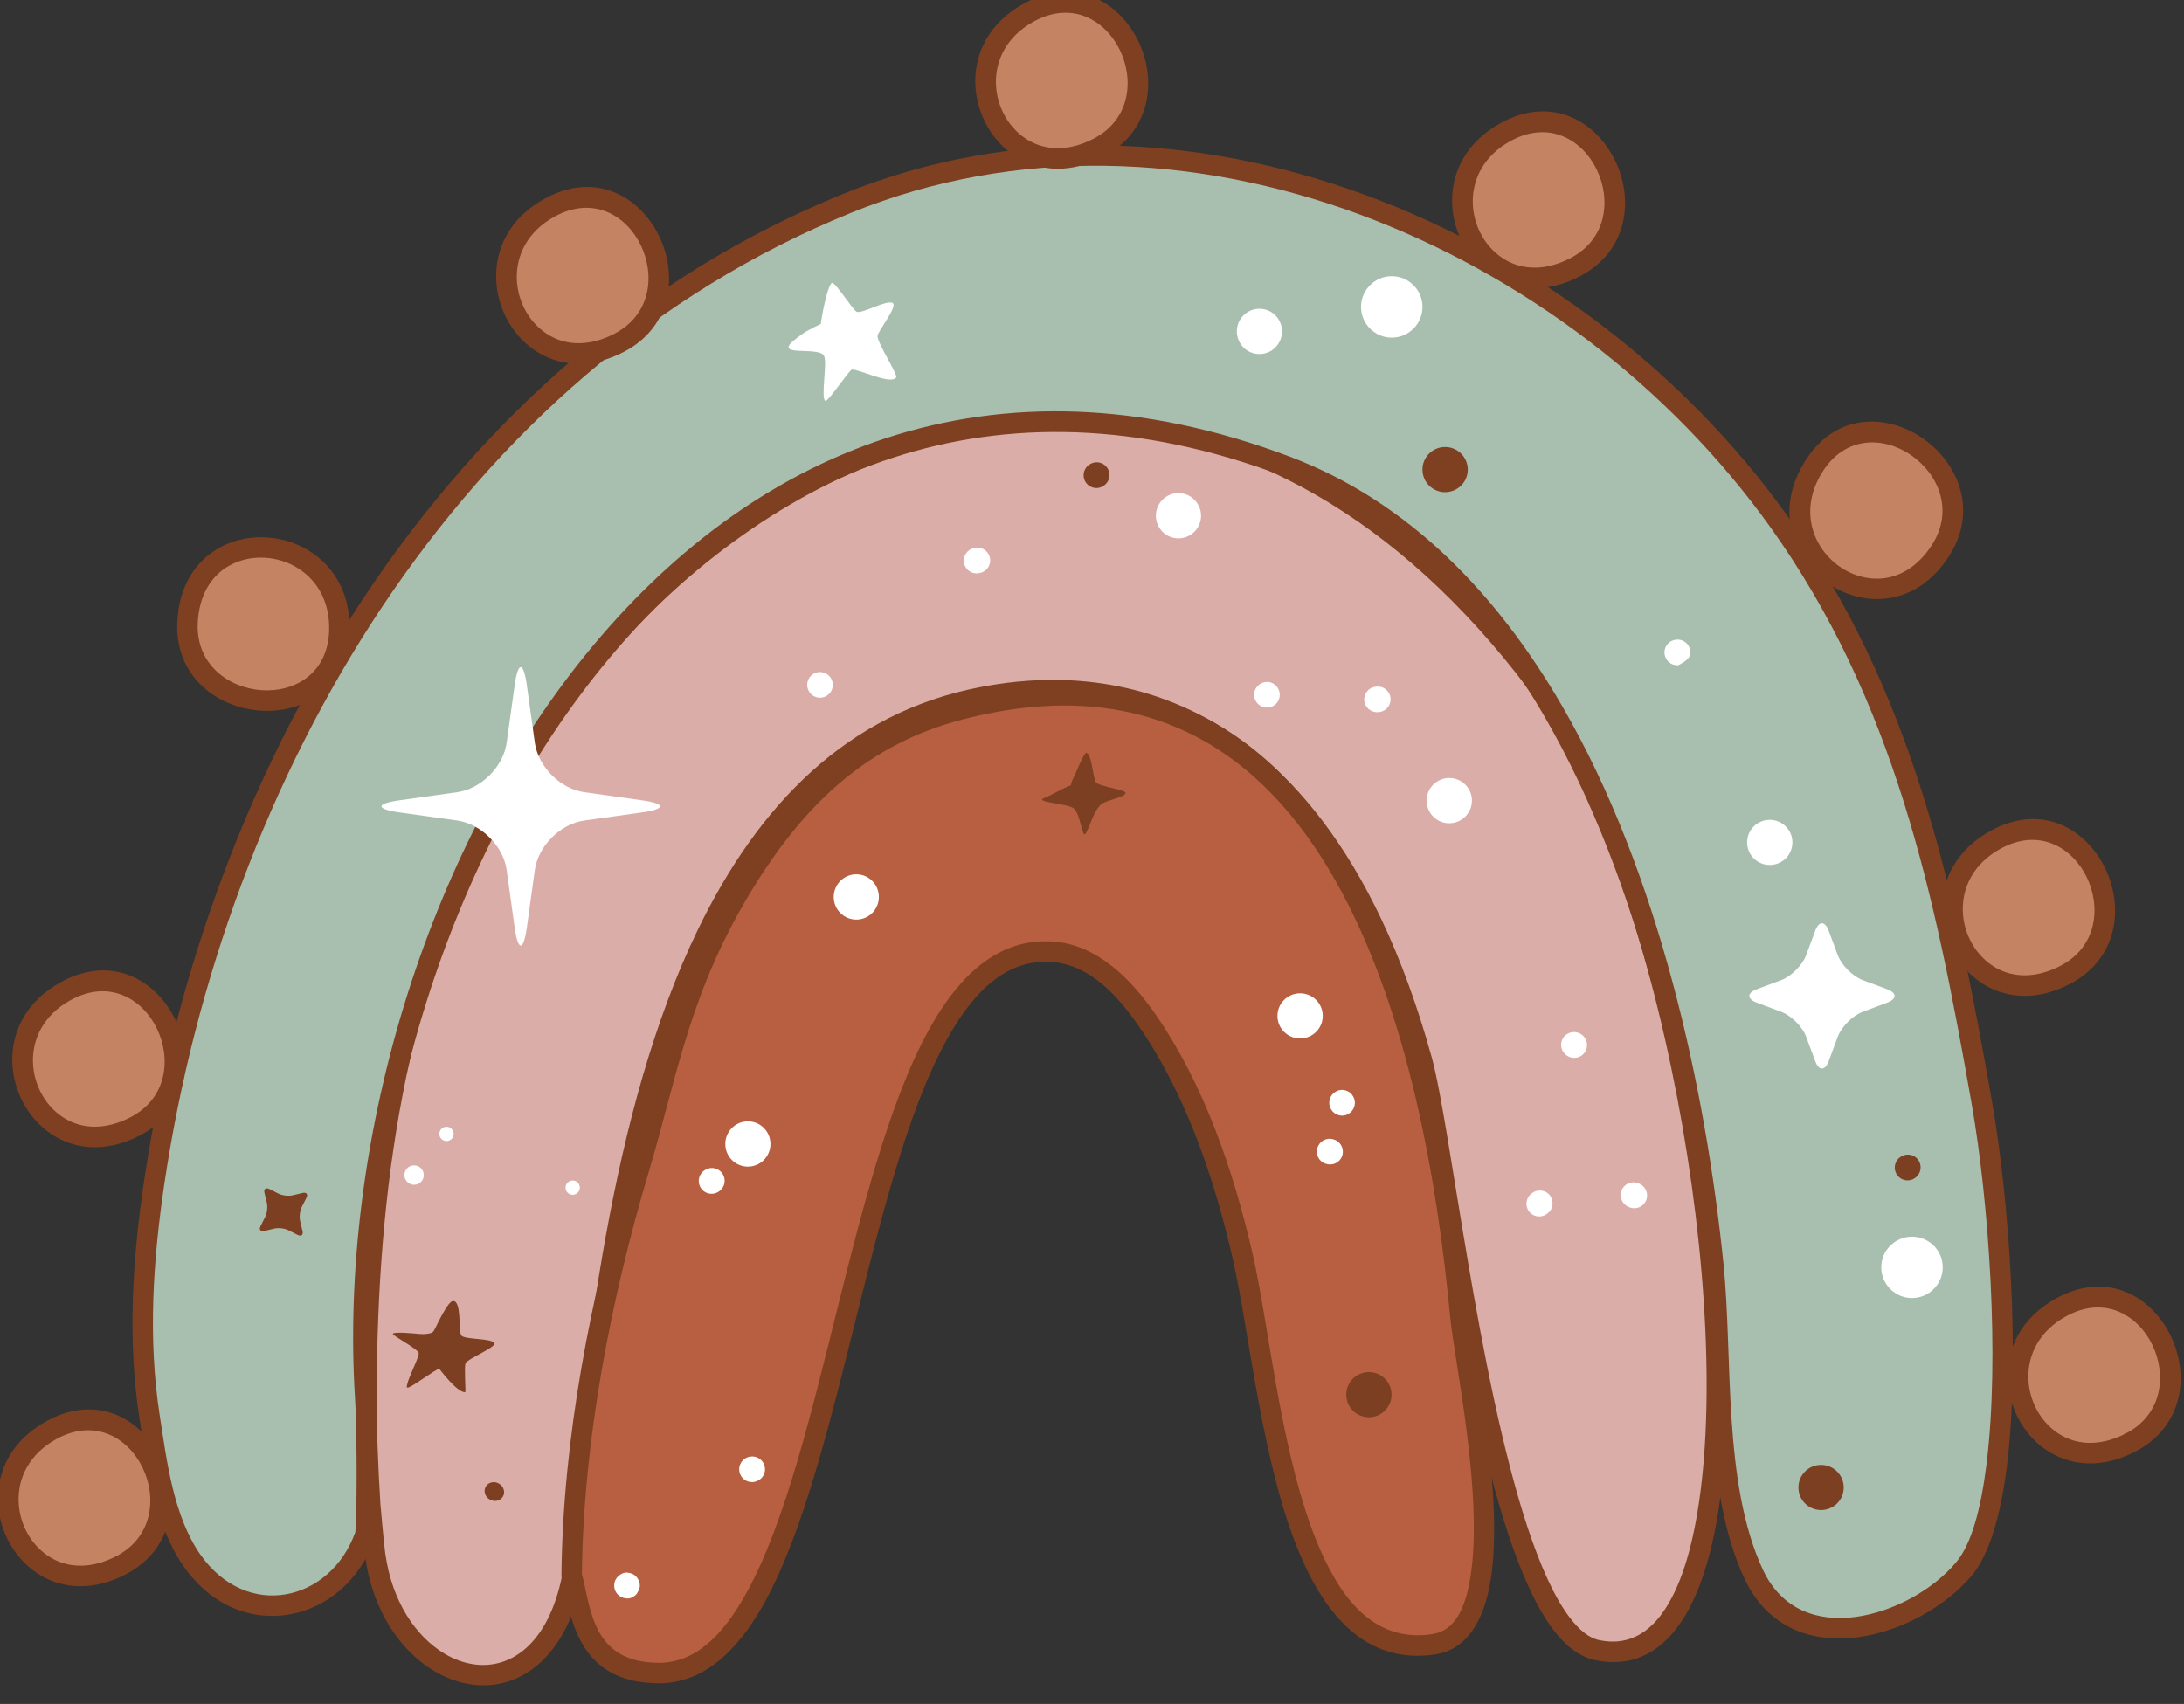 <?xml version="1.0" encoding="UTF-8" standalone="no"?>
<!DOCTYPE svg PUBLIC "-//W3C//DTD SVG 1.1//EN" "http://www.w3.org/Graphics/SVG/1.1/DTD/svg11.dtd">
<svg width="100%" height="100%" viewBox="0 0 3556 2775" version="1.1" xmlns="http://www.w3.org/2000/svg" xmlns:xlink="http://www.w3.org/1999/xlink" xml:space="preserve" xmlns:serif="http://www.serif.com/" style="fill-rule:evenodd;clip-rule:evenodd;stroke-linejoin:round;stroke-miterlimit:2;">
    <rect x="0" y="0" width="3556" height="2775" fill="#333333" stroke="none"/>
    <g transform="matrix(1,0,0,1,-61333,-47030)">
        <g transform="matrix(1,0,0,1,-0.333,0)">
            <g id="Rainbow-02" transform="matrix(0.864,0,0,0.864,47166.9,2024.45)">
                <g transform="matrix(1.791,0,0,1.791,-13193.4,-41470.1)">
                    <path d="M16916.2,53875.7C16915.6,53876 16911,53825.3 16910.8,53822.2C16908.5,53782.4 16906.8,53742.6 16906.9,53702.6C16907.9,53491.7 16936.2,53278.3 17038.3,53090.6C17270,52664.4 17770.1,52492.1 18124.4,52940.1C18331.5,53201.9 18418.4,54021.9 18201.7,53975.5C18091.4,53951.9 18045.4,53454.9 18017.3,53354C17897.7,52923.4 17631.3,52958 17555,52972.6C17211.7,53038.1 17159.3,53540.7 17127.9,53868.8C17109.1,54064.8 16937,54024.7 16916.2,53875.7Z" style="fill:rgb(219,173,168);"/>
                </g>
                <g transform="matrix(1.791,0,0,1.791,-13193.4,-41470.1)">
                    <path d="M16905.6,53877.6C16919.4,53974.7 16993.9,54027 17054.3,54009.1C17094.3,53997.3 17130.5,53954.4 17138.6,53869.8C17157.4,53674.1 17183.4,53415.8 17275.1,53226.5C17335.1,53102.8 17423.2,53008.7 17557,52983.2C17594,52976.1 17677,52964.1 17765.3,53006.1C17854.5,53048.6 17948.4,53146 18007,53356.9C18026.6,53427.6 18055.1,53692.6 18108.3,53853.3C18122.4,53895.9 18138.4,53931.4 18156.1,53954.6C18169.4,53972 18184,53982.7 18199.4,53986C18236.5,53993.9 18265.9,53980 18288.1,53949C18308.3,53920.7 18322.4,53877.2 18330.3,53823.4C18366.4,53579.4 18279.2,53118.4 18132.9,52933.4C17988.8,52751.2 17820.7,52670.2 17656.1,52666C17409.6,52659.7 17170,52825.8 17028.8,53085.4C16925.9,53274.7 16897.1,53489.9 16896.2,53702.6C16896,53742.7 16897.7,53782.8 16900.1,53822.9C16900.3,53825.7 16904.1,53867.8 16905.2,53875.9C16905.3,53876.5 16905.5,53877.1 16905.6,53877.6ZM16926.6,53872.8C16925.4,53864.9 16921.8,53824.3 16921.6,53821.6C16919.2,53782 16917.5,53742.4 16917.7,53702.7C16918.6,53493.5 16946.5,53281.9 17047.8,53095.7C17184.7,52843.8 17416.4,52681.4 17655.5,52687.5C17814.6,52691.6 17976.7,52770.6 18116,52946.7C18259.6,53128.3 18344.5,53580.8 18309,53820.2C18301.7,53870 18289.3,53910.3 18270.6,53936.4C18253.8,53959.8 18231.9,53970.9 18203.9,53965C18192.8,53962.6 18182.8,53954 18173.2,53941.5C18156.6,53919.8 18142,53886.4 18128.7,53846.5C18075.7,53686.1 18047.3,53421.7 18027.7,53351.2C17966.7,53131.4 17867.5,53030.9 17774.6,52986.6C17680.6,52941.9 17592.3,52954.5 17553,52962C17412.2,52988.9 17318.8,53087 17255.7,53217.2C17162.9,53408.6 17136.1,53669.7 17117.1,53867.8C17110.2,53940 17082.3,53978.4 17048.2,53988.5C17028.7,53994.3 17007.8,53990.5 16988.8,53979.1C16958.6,53961 16933.8,53924.1 16926.8,53874.2C16926.8,53873.7 16926.7,53873.3 16926.6,53872.8ZM16918.7,53865.2C16919.5,53865.4 16920.2,53865.7 16921,53866C16921.7,53866.4 16922.4,53866.9 16923,53867.4C16921.6,53866.2 16920.1,53865.5 16918.7,53865.2ZM16911.5,53866L16910.9,53866.3C16911.1,53866.2 16911.3,53866.1 16911.5,53866ZM16917.1,53865C16915.2,53864.8 16913.3,53865.1 16911.5,53866C16913.4,53865.1 16915.2,53864.8 16917.1,53865ZM16918.2,53865.1L16918.5,53865.2L16918.4,53865.1L16918.2,53865.1ZM16917.4,53865L16917.7,53865L16917.7,53865L16917.4,53865Z" style="fill:rgb(126,64,33);"/>
                </g>
                <g transform="matrix(1.791,0,0,1.791,-13193.4,-41470.1)">
                    <path d="M17122.8,53896.9C17124.2,53754.8 17153.4,53604.1 17193.8,53468.7C17224.3,53366.4 17237.1,53276.6 17306.3,53165.2C17362.1,53075.4 17429.4,53012.2 17531.4,52985.7C17933.9,52881.2 18031.2,53342 18057.9,53623.6C18064.2,53689.3 18124.9,53954.8 18030.1,53969.3C17873.5,53993.2 17858.7,53691.1 17828.9,53561.2C17809.3,53475.5 17778.6,53385.1 17728.2,53312.4C17705.1,53279 17672.6,53244 17629.5,53240.7C17395.5,53222.6 17427.6,54001.7 17213.7,53999.7C17132.2,53998.9 17132.1,53927.4 17122.8,53896.9Z" style="fill:rgb(183,95,64);"/>
                </g>
                <g transform="matrix(1.791,0,0,1.791,-13193.4,-41470.1)">
                    <path d="M17112.1,53896.8C17112.1,53897.8 17112.2,53898.9 17112.5,53900C17116.3,53912.3 17118.6,53931.3 17125.2,53949.7C17136.4,53980.5 17158.4,54009.9 17213.6,54010.4C17260,54010.9 17296.6,53978.6 17326.1,53925C17367.2,53850.1 17395.5,53733.1 17424.5,53616.7C17453,53502.6 17482.1,53389.1 17526.1,53318.5C17553.2,53275 17585.7,53248.1 17628.7,53251.4C17668.6,53254.5 17698,53287.7 17719.4,53318.6C17769,53390.2 17799.1,53479.2 17818.4,53563.6C17836.4,53642 17849.2,53782.8 17890.4,53877.7C17919.9,53945.7 17964,53990.3 18031.7,53980C18064.4,53975 18082.7,53945.3 18089.7,53902.4C18104.1,53814.4 18073,53669 18068.6,53622.6C18055.2,53480.5 18023.7,53293.2 17944.9,53154.6C17864.6,53013.1 17735.9,52921.5 17528.7,52975.3C17423.8,53002.5 17354.5,53067.2 17297.1,53159.6C17227.3,53271.9 17214.3,53362.4 17183.5,53465.6C17142.8,53601.9 17113.5,53753.7 17112.1,53896.8ZM17133.6,53895.4C17135.2,53754.7 17164.1,53605.7 17204.1,53471.8C17234.4,53370.3 17246.8,53281.3 17315.4,53170.9C17369.7,53083.6 17434.9,53021.9 17534.1,52996.1C17729.4,52945.4 17850.6,53031.9 17926.2,53165.2C18003.5,53301.2 18034,53485.2 18047.2,53624.6C18051.5,53670.1 18082.6,53812.6 18068.5,53898.9C18063.3,53930.8 18052.7,53955 18028.5,53958.7C17970.9,53967.5 17935.2,53926.9 17910.1,53869.1C17869.4,53775.4 17857.2,53636.3 17839.4,53558.8C17819.5,53471.8 17788.3,53380.1 17737.1,53306.3C17712.2,53270.4 17676.7,53233.5 17630.3,53229.9C17579.6,53226 17539.9,53255.7 17507.8,53307.2C17462.9,53379.2 17432.7,53495 17403.6,53611.5C17375.1,53725.9 17347.6,53841 17307.2,53914.6C17282.3,53959.9 17253,53989.3 17213.8,53988.9C17193.8,53988.7 17179.3,53983.9 17168.8,53976.2C17152.8,53964.4 17146,53946.4 17141.5,53929.6C17138.1,53916.8 17136.2,53904.5 17133.6,53895.4Z" style="fill:rgb(126,64,33);"/>
                </g>
                <g transform="matrix(1.791,0,0,1.791,-13193.4,-41470.1)">
                    <path d="M16905.7,53709.9C16908,53747.4 16907.8,53847.9 16905.6,53854.3C16876.9,53936.3 16777.4,53958.2 16723.5,53881.4C16694.1,53839.4 16686.4,53779.5 16678.8,53730.2C16666.1,53648.5 16671.5,53565.2 16683.6,53483.7C16747.6,53052.7 16994.8,52622.4 17412.9,52452.8C17765.7,52309.7 18178.9,52488.6 18392.5,52786.9C18524.7,52971.5 18567.6,53176.9 18606.6,53399.2C18632.4,53545.8 18645.6,53821.8 18587.7,53890.3C18536.5,53950.8 18410.8,53990.8 18366.5,53895.4C18323.3,53802.5 18334.3,53669.9 18324.1,53569.9C18292.8,53264.4 18179.5,52844.6 17874.7,52729.6C17255.6,52495.9 16872.8,53184.3 16905.7,53709.9Z" style="fill:rgb(168,191,176);"/>
                </g>
                <g transform="matrix(1.791,0,0,1.791,-13193.4,-41470.1)">
                    <path d="M16916.4,53709.2C16900.1,53449 16986.7,53148.4 17154.1,52941.8C17320.2,52736.7 17566.5,52624.7 17870.9,52739.7C17990.5,52784.8 18079.9,52878 18146.2,52992.5C18247,53166.2 18294.8,53389 18313.3,53571C18323.7,53672 18313.1,53806 18356.7,53899.9C18381.2,53952.6 18428,53968.2 18475.9,53962C18521.9,53956 18568.7,53929.4 18595.9,53897.3C18614.2,53875.6 18626.4,53834.5 18632.9,53783.1C18647.3,53668.3 18635.4,53500.8 18617.2,53397.3C18577.9,53173.4 18534.4,52966.6 18401.2,52780.6C18184.9,52478.5 17766.2,52297.9 17408.9,52442.8C16987.2,52613.8 16737.5,53047.5 16672.9,53482.1C16660.7,53564.6 16655.3,53649.1 16668.1,53731.8C16676,53782.6 16684.3,53844.3 16714.7,53887.6C16744.5,53930 16787,53944.8 16825.9,53938C16864.6,53931.3 16900,53902.9 16915.7,53857.9C16916.3,53856.3 16917.1,53850.1 16917.4,53840.8C16918.6,53810.3 16918.3,53739.4 16916.4,53709.2ZM16895.2,53851.4C16882.2,53887.9 16853.7,53911.3 16822.2,53916.8C16790.7,53922.3 16756.5,53909.6 16732.3,53875.2C16703.8,53834.5 16696.8,53776.3 16689.4,53728.5C16676.9,53647.9 16682.3,53565.7 16694.2,53485.3C16757.7,53058 17002.3,52630.9 17417,52462.8C17765.2,52321.5 18172.9,52498.7 18383.7,52793.1C18514.9,52976.4 18557.3,53180.4 18596,53401C18613.9,53502.8 18625.7,53667.5 18611.5,53780.4C18605.7,53826.6 18595.9,53863.9 18579.4,53883.4C18555.4,53911.8 18513.9,53935.4 18473.1,53940.7C18434.3,53945.7 18396.1,53933.6 18376.2,53890.8C18333.6,53799 18344.9,53667.7 18334.8,53568.8C18315.9,53384.1 18267.1,53158 18164.9,52981.7C18095.9,52862.8 18002.7,52766.4 17878.5,52719.5C17563.8,52600.7 17309.1,52716.2 17137.3,52928.2C16966.7,53138.8 16878.3,53445.2 16894.9,53710.5C16896.8,53740.3 16897,53810 16895.9,53840C16895.7,53845.2 16895.3,53850.3 16895.2,53851.4Z" style="fill:rgb(126,64,33);"/>
                </g>
                <g transform="matrix(1.18,0,0,1.18,-51.215,-8403.27)">
                    <path d="M15582.7,51284.8C15437.2,51363.2 15540.1,51580.6 15692.6,51501.3C15828.2,51430.8 15724.5,51208.3 15582.7,51284.8Z" style="fill:rgb(196,132,100);"/>
                </g>
                <g transform="matrix(1.18,0,0,1.18,-51.215,-8403.27)">
                    <path d="M15574.9,51270.4C15459.8,51332.4 15483.1,51471.5 15566.1,51518.5C15601.7,51538.7 15648.4,51542.7 15700.2,51515.8C15777,51475.8 15786.6,51393 15756.4,51330.8C15725.9,51268.2 15655.8,51226.8 15574.9,51270.4L15574.9,51270.4ZM15590.4,51299.2C15651.4,51266.3 15704,51297.9 15727,51345.1C15750.1,51392.6 15743.8,51456.3 15685.1,51486.8C15645.4,51507.4 15609.5,51505.6 15582.2,51490.1C15518.3,51453.9 15501.9,51346.9 15590.4,51299.2L15590.4,51299.2Z" style="fill:rgb(126,64,33);"/>
                </g>
                <g transform="matrix(1.18,0,0,1.18,-954.139,-8035.64)">
                    <path d="M15582.7,51284.8C15437.2,51363.2 15540.1,51580.6 15692.6,51501.3C15828.2,51430.8 15724.5,51208.3 15582.7,51284.8Z" style="fill:rgb(196,132,100);"/>
                </g>
                <g transform="matrix(1.18,0,0,1.18,-954.139,-8035.64)">
                    <path d="M15574.9,51270.4C15459.8,51332.4 15483.1,51471.5 15566.1,51518.5C15601.7,51538.7 15648.4,51542.7 15700.2,51515.8C15777,51475.8 15786.6,51393 15756.4,51330.8C15725.9,51268.2 15655.8,51226.8 15574.9,51270.4L15574.9,51270.4ZM15590.4,51299.2C15651.4,51266.3 15704,51297.9 15727,51345.1C15750.1,51392.6 15743.8,51456.3 15685.1,51486.8C15645.4,51507.4 15609.5,51505.6 15582.2,51490.1C15518.3,51453.9 15501.9,51346.9 15590.4,51299.2L15590.4,51299.2Z" style="fill:rgb(126,64,33);"/>
                </g>
                <g transform="matrix(-0.59,1.022,-1.022,-0.59,78642.7,67611.3)">
                    <path d="M15582.7,51284.8C15437.2,51363.2 15540.1,51580.6 15692.6,51501.3C15828.2,51430.8 15724.5,51208.3 15582.7,51284.8Z" style="fill:rgb(196,132,100);"/>
                </g>
                <g transform="matrix(-0.59,1.022,-1.022,-0.59,78642.7,67611.3)">
                    <path d="M15574.9,51270.4C15459.8,51332.4 15483.1,51471.5 15566.1,51518.5C15601.7,51538.7 15648.4,51542.7 15700.2,51515.8C15777,51475.8 15786.6,51393 15756.4,51330.8C15725.9,51268.2 15655.8,51226.8 15574.9,51270.4L15574.9,51270.4ZM15590.4,51299.2C15651.4,51266.3 15704,51297.9 15727,51345.1C15750.1,51392.6 15743.8,51456.3 15685.1,51486.8C15645.4,51507.4 15609.5,51505.6 15582.2,51490.1C15518.3,51453.9 15501.9,51346.9 15590.4,51299.2L15590.4,51299.2Z" style="fill:rgb(126,64,33);"/>
                </g>
                <g transform="matrix(1.18,0,0,1.18,-1865.95,-6558.87)">
                    <path d="M15582.7,51284.8C15437.2,51363.2 15540.1,51580.6 15692.6,51501.3C15828.2,51430.8 15724.5,51208.3 15582.7,51284.8Z" style="fill:rgb(196,132,100);"/>
                </g>
                <g transform="matrix(1.18,0,0,1.18,-1865.95,-6558.87)">
                    <path d="M15574.9,51270.4C15459.8,51332.4 15483.1,51471.5 15566.1,51518.5C15601.7,51538.7 15648.4,51542.7 15700.2,51515.8C15777,51475.8 15786.6,51393 15756.4,51330.8C15725.9,51268.2 15655.8,51226.8 15574.9,51270.4L15574.9,51270.4ZM15590.4,51299.2C15651.4,51266.3 15704,51297.9 15727,51345.1C15750.1,51392.6 15743.8,51456.3 15685.1,51486.8C15645.4,51507.4 15609.5,51505.6 15582.2,51490.1C15518.3,51453.9 15501.9,51346.9 15590.4,51299.2L15590.4,51299.2Z" style="fill:rgb(126,64,33);"/>
                </g>
                <g transform="matrix(1.18,0,0,1.18,847.372,-8178.1)">
                    <path d="M15582.7,51284.8C15437.2,51363.2 15540.1,51580.6 15692.6,51501.3C15828.2,51430.8 15724.5,51208.3 15582.7,51284.8Z" style="fill:rgb(196,132,100);"/>
                </g>
                <g transform="matrix(1.18,0,0,1.18,847.372,-8178.1)">
                    <path d="M15574.9,51270.4C15459.8,51332.4 15483.1,51471.5 15566.1,51518.5C15601.7,51538.7 15648.4,51542.7 15700.2,51515.8C15777,51475.8 15786.6,51393 15756.4,51330.8C15725.9,51268.2 15655.8,51226.8 15574.9,51270.4L15574.9,51270.4ZM15590.4,51299.2C15651.4,51266.3 15704,51297.9 15727,51345.1C15750.1,51392.6 15743.8,51456.3 15685.1,51486.8C15645.4,51507.4 15609.5,51505.6 15582.2,51490.1C15518.3,51453.9 15501.9,51346.9 15590.4,51299.2L15590.4,51299.2Z" style="fill:rgb(126,64,33);"/>
                </g>
                <g transform="matrix(23.643,0,0,23.643,-25223.4,-2940.08)">
                    <path d="M1873.72,2364.97C1873.72,2363.97 1874.53,2363.17 1875.52,2363.17C1876.52,2363.17 1877.33,2363.97 1877.33,2364.97C1877.33,2365.97 1876.52,2366.77 1875.52,2366.77C1874.53,2366.77 1873.72,2365.97 1873.72,2364.97Z" style="fill:rgb(126,64,33);"/>
                </g>
                <g transform="matrix(23.643,0,0,23.643,-24514.9,-1021.44)">
                    <path d="M1873.72,2364.97C1873.72,2363.97 1874.53,2363.17 1875.52,2363.17C1876.52,2363.17 1877.33,2363.97 1877.33,2364.97C1877.33,2365.97 1876.52,2366.77 1875.52,2366.77C1874.53,2366.77 1873.72,2365.97 1873.72,2364.97Z" style="fill:rgb(125,63,33);"/>
                </g>
                <g transform="matrix(23.643,0,0,23.643,-25367,-1196.37)">
                    <path d="M1873.72,2364.97C1873.72,2363.97 1874.53,2363.17 1875.52,2363.17C1876.52,2363.17 1877.33,2363.97 1877.33,2364.97C1877.33,2365.97 1876.52,2366.77 1875.52,2366.77C1874.53,2366.77 1873.72,2365.97 1873.72,2364.97Z" style="fill:rgb(125,63,33);"/>
                </g>
                <g transform="matrix(23.643,0,0,23.643,-25710.1,-3023.59)">
                    <path d="M1879.51,2357.48C1879.51,2356.49 1880.31,2355.68 1881.31,2355.68C1882.31,2355.68 1883.11,2356.49 1883.11,2357.48C1883.11,2358.48 1882.31,2359.29 1881.31,2359.29C1880.31,2359.29 1879.51,2358.48 1879.51,2357.48Z" style="fill:white;"/>
                </g>
                <g transform="matrix(1.157,0,0,1.157,3852.84,7970.76)">
                    <path d="M12012.4,40073.3C12021.3,40067.3 12024.4,40055.5 12019.1,40045.9C12013.6,40035.8 12001,40032.1 11990.9,40037.6C11989.5,40038.4 11988.5,40039.1 11987.3,40040C11978.3,40047.2 11976.9,40060.4 11984.1,40069.3C11991,40078 12003.5,40079.6 12012.4,40073.3ZM12011.7,40073.7L12010.9,40074.2C12011.1,40074 12011.4,40073.9 12011.7,40073.7ZM12012.2,40073.4L12012.1,40073.5L12012.1,40073.4L12012.2,40073.4ZM12012.7,40073.1C12012.9,40072.9 12013.1,40072.7 12013.3,40072.5L12012.7,40073.1Z" style="fill:white;"/>
                </g>
                <g transform="matrix(1.157,0,0,1.157,6106.69,7945.51)">
                    <path d="M12012.4,40073.3C12021.3,40067.3 12024.4,40055.5 12019.1,40045.9C12013.6,40035.8 12001,40032.1 11990.9,40037.6C11989.5,40038.4 11988.5,40039.1 11987.3,40040C11978.3,40047.2 11976.9,40060.4 11984.1,40069.3C11991,40078 12003.5,40079.6 12012.4,40073.3ZM12011.7,40073.7L12010.9,40074.2C12011.1,40074 12011.4,40073.9 12011.7,40073.7ZM12012.2,40073.4L12012.1,40073.5L12012.1,40073.4L12012.2,40073.4ZM12012.7,40073.1C12012.9,40072.9 12013.1,40072.7 12013.3,40072.5L12012.7,40073.1Z" style="fill:rgb(125,63,33);"/>
                </g>
                <g transform="matrix(1.157,0,0,1.157,4578.07,6640.52)">
                    <path d="M12012.4,40073.3C12021.3,40067.3 12024.4,40055.5 12019.1,40045.9C12013.6,40035.8 12001,40032.1 11990.9,40037.6C11989.5,40038.4 11988.5,40039.1 11987.3,40040C11978.3,40047.2 11976.9,40060.4 11984.1,40069.3C11991,40078 12003.5,40079.6 12012.4,40073.3ZM12011.7,40073.7L12010.9,40074.2C12011.1,40074 12011.4,40073.9 12011.7,40073.7ZM12012.2,40073.4L12012.1,40073.5L12012.1,40073.4L12012.2,40073.4ZM12012.7,40073.1C12012.9,40072.9 12013.1,40072.7 12013.3,40072.5L12012.7,40073.1Z" style="fill:rgb(125,63,33);"/>
                </g>
                <g transform="matrix(1.157,0,0,1.157,3663.52,8414.12)">
                    <path d="M12006.7,40324.9L12006.7,40324.9L12006.7,40325L12006.5,40325.4L12006.4,40325.7L12006.3,40325.9L12006.3,40326.1L12006.2,40326.4L12006.2,40326.6L12006.1,40326.9L12006,40327.2L12006,40327.3L12005.9,40327.4L12005.8,40327.9L12005.7,40328.3C12005.6,40329.3 12005.4,40330.3 12005.4,40331.4L12005.4,40331.4L12005.4,40331.5L12005.4,40331.9L12005.4,40332.2C12005.4,40333.7 12005.5,40335.1 12005.8,40336.3C12006.7,40340.9 12009.1,40345.1 12012.9,40348.3C12014.1,40349.3 12015.4,40350.1 12016.8,40350.8C12019.4,40352.1 12022.1,40352.8 12024.9,40353C12026.8,40353.4 12031.6,40354 12037.8,40349.5C12039.5,40348.4 12040.9,40347.1 12042.2,40345.5C12042.5,40345.1 12046,40339 12046.2,40338.1C12048.5,40330.6 12046.3,40325.1 12044.2,40321.6C12041.1,40316.3 12036.3,40312.3 12028.5,40311.4C12027.7,40311.3 12021.5,40309 12012.9,40316.2C12010,40318.6 12007.9,40321.6 12006.7,40324.9ZM12037.8,40349.5C12038.4,40349.1 12039,40348.7 12039.6,40348.2C12035.2,40351.8 12029.7,40353.4 12024.4,40352.9L12024.6,40353L12024.9,40353C12029.4,40353.3 12034,40352.1 12037.8,40349.5ZM12020,40352L12020,40352.1L12019.6,40351.9L12020,40352ZM12011.8,40347.2C12012,40347.5 12012.3,40347.7 12012.6,40348L12012.9,40348.3C12013.4,40348.6 12013.8,40349 12014.3,40349.3C12015.1,40349.9 12016,40350.4 12016.8,40350.8L12017.6,40351.2C12017.9,40351.3 12018.3,40351.5 12018.7,40351.6L12019.4,40351.9C12016.4,40350.8 12013.6,40349.1 12011.3,40346.7L12011.8,40347.2ZM12042.3,40345.4L12042.2,40345.5L12042.2,40345.5L12042.3,40345.4C12042.6,40345 12043,40344.6 12043.3,40344.1L12042.3,40345.4ZM12005.4,40331.2L12005.4,40331.4L12005.4,40331.5L12005.4,40332.2C12005.4,40333.6 12005.5,40335 12005.8,40336.3L12005.9,40336.9L12006,40337.2C12005.5,40335.2 12005.3,40333.2 12005.4,40331.2Z" style="fill:white;"/>
                </g>
                <g transform="matrix(1.157,0,0,1.157,5777.42,6501.13)">
                    <path d="M11728,41120.5L11728.2,41120.6L11728.2,41120.7L11728.3,41120.7L11728.3,41120.8L11729,41121.3L11729.1,41121.4C11735.9,41126.8 11745.8,41127.5 11753.5,41122.5C11763.1,41116.2 11765.8,41103.3 11759.5,41093.6C11757.4,41090.5 11755.4,41088.6 11752.2,41086.7C11742.3,41080.9 11729.5,41084.1 11723.6,41094C11718.3,41102.9 11720.4,41114.1 11728,41120.5ZM11728.7,41121.1C11727.2,41119.8 11725.8,41118.3 11724.6,41116.5C11725.7,41118.1 11726.8,41119.4 11728,41120.5L11728.2,41120.7L11728.3,41120.8L11728.7,41121.1L11728.8,41121.2L11729.1,41121.4C11729.6,41121.8 11730.2,41122.2 11730.9,41122.6C11730.1,41122.1 11729.4,41121.6 11728.7,41121.1Z" style="fill:white;"/>
                </g>
                <g transform="matrix(1.157,0,0,1.157,5883.88,6355.96)">
                    <path d="M11251.2,41326.9C11251.2,41327 11251.2,41327 11251.2,41327.1C11252.6,41338.5 11263,41346.6 11274.4,41345.3C11285.8,41343.9 11294,41333.5 11292.6,41322.1C11292.6,41322 11292.6,41321.9 11292.5,41321.9C11291.2,41310.5 11280.8,41302.3 11269.4,41303.7C11257.9,41305.1 11249.8,41315.5 11251.2,41326.9Z" style="fill:white;"/>
                </g>
                <g transform="matrix(1.157,0,0,1.157,5518.94,6338.48)">
                    <path d="M11895.9,41487.4L11895.7,41487.5C11886.6,41494.6 11884.9,41507.6 11891.9,41516.8C11898.8,41525.7 11911.5,41527.5 11920.6,41520.9C11921,41520.6 11923.9,41518.4 11925.1,41517C11932.6,41508.3 11931.7,41495.2 11923.1,41487.6C11915.2,41480.8 11903.7,41480.9 11895.9,41487.4ZM11920.6,41520.9L11920.6,41521C11920.6,41521 11920.9,41520.7 11921.1,41520.6L11920.6,41520.9Z" style="fill:white;"/>
                </g>
                <g transform="matrix(1.157,0,0,1.157,5883.88,6355.96)">
                    <path d="M10681.8,40461.4C10692.7,40459.4 10700.2,40449 10698.6,40438C10696.9,40426.6 10686.4,40418.7 10675,40420.3C10674.1,40420.5 10673.2,40420.7 10672.3,40420.8C10661.1,40423.2 10653.9,40434.3 10656.2,40445.5C10658.6,40456.8 10669.6,40464 10680.9,40461.6L10681.8,40461.4Z" style="fill:white;"/>
                </g>
                <g transform="matrix(23.643,0,0,23.643,-26674.1,-1491.93)">
                    <path d="M1879.51,2357.48C1879.51,2356.49 1880.31,2355.68 1881.31,2355.68C1882.31,2355.68 1883.11,2356.49 1883.11,2357.48C1883.11,2358.48 1882.31,2359.29 1881.31,2359.29C1880.31,2359.29 1879.51,2358.48 1879.51,2357.48Z" style="fill:white;"/>
                </g>
                <g transform="matrix(23.643,0,0,23.643,-24240.5,-2675.97)">
                    <path d="M1827.25,2340.83C1827.25,2339.48 1828.35,2338.38 1829.7,2338.38C1831.05,2338.38 1832.15,2339.48 1832.15,2340.83C1832.15,2342.18 1831.05,2343.28 1829.7,2343.28C1828.35,2343.28 1827.25,2342.18 1827.25,2340.83Z" style="fill:white;"/>
                </g>
                <g transform="matrix(1.157,0,0,1.157,6271.88,7984.83)">
                    <path d="M11420.3,40048.3C11410.3,40043.5 11398.2,40047.3 11392.9,40057.1C11387.4,40067.2 11391.2,40079.9 11401.3,40085.4C11403.3,40086.5 11405.1,40087.3 11407.4,40087.8C11418.5,40090.7 11429.9,40083.9 11432.7,40072.8C11435.3,40062.6 11429.9,40052.1 11420.3,40048.3ZM11418.7,40047.8L11419.6,40048L11419.5,40048L11418.7,40047.8ZM11418.7,40047.8C11418.4,40047.6 11418.1,40047.6 11417.7,40047.5L11418.7,40047.8Z" style="fill:white;"/>
                </g>
                <g transform="matrix(1.157,0,0,1.157,6125.83,6246.27)">
                    <path d="M11601.8,40666C11592.6,40669.2 11586.6,40678.6 11588.1,40688.6C11589.6,40699.5 11599.4,40707.3 11610.2,40706.5C11610.6,40706.3 11627.8,40698.6 11629.6,40689.6C11631.9,40678.3 11624.6,40667.3 11613.3,40665.1C11609.3,40664.3 11605.4,40664.7 11601.8,40666ZM11610.3,40706.5L11610.2,40706.5L11610.2,40706.5L11610.3,40706.5C11610.7,40706.4 11611.2,40706.4 11611.6,40706.3L11610.3,40706.5Z" style="fill:white;"/>
                </g>
                <g transform="matrix(1.157,0,0,1.157,5395.73,6986.95)">
                    <path d="M10860.8,40109.9C10860.8,40109.9 10860.8,40109.8 10860.9,40109.8C10867.2,40100.2 10864.6,40087.3 10855,40080.9C10845.5,40074.5 10832.5,40077.1 10826.2,40086.7C10826.1,40086.8 10826.1,40086.8 10826.1,40086.8C10819.7,40096.4 10822.3,40109.3 10831.9,40115.7C10841.5,40122.1 10854.4,40119.5 10860.8,40109.9Z" style="fill:white;"/>
                </g>
                <g transform="matrix(1.157,0,0,1.157,5883.88,6355.96)">
                    <path d="M11140.1,40678.4C11144.6,40680.9 11147.2,40680.6 11147.7,40680.6C11146.3,40680.5 11144.9,40680.2 11143.6,40679.8L11143.4,40679.7L11143.4,40679.7L11143.4,40679.7L11143.2,40679.7C11142.1,40679.3 11141.1,40678.9 11140.1,40678.4C11139.6,40678.1 11139.1,40677.9 11138.6,40677.5C11140.1,40678.5 11141.6,40679.2 11143.2,40679.7L11143.4,40679.7L11143.6,40679.8C11144.5,40680.1 11145.5,40680.3 11146.5,40680.4C11147.2,40680.5 11147.7,40680.6 11147.7,40680.6L11147.7,40680.6C11155.3,40681.3 11163,40677.7 11167.3,40670.8C11173.3,40661 11170.3,40648.2 11160.6,40642.1C11154.6,40638.4 11151.4,40639 11151.3,40639C11140.3,40638.1 11130.4,40645.9 11128.8,40656.9C11127.6,40665.9 11132.3,40674.5 11140.1,40678.4Z" style="fill:white;"/>
                </g>
                <g transform="matrix(1.157,0,0,1.157,6183.9,6275.31)">
                    <path d="M11067.2,40716.4C11067.5,40716.4 11067.8,40716.3 11068.1,40716.3C11056.6,40717.1 11047.9,40727 11048.7,40738.5C11049.5,40750 11059.5,40758.6 11071,40757.8C11072.1,40757.8 11073.2,40757.7 11074.3,40757.5C11085.7,40755.5 11093.3,40744.7 11091.3,40733.4C11089.3,40722.1 11078.6,40714.4 11067.2,40716.4Z" style="fill:white;"/>
                </g>
                <g transform="matrix(1.157,0,0,1.157,4531.68,7843.9)">
                    <path d="M12416.6,40138.5C12425.9,40140.5 12435.8,40136 12440,40127C12444.8,40116.6 12440.3,40104.1 12429.9,40099.3C12427.4,40098.1 12425,40097.5 12422.3,40097.2C12410.9,40096.1 12400.7,40104.5 12399.6,40116C12398.5,40126.8 12406,40136.6 12416.6,40138.5ZM12417.5,40138.6C12417.7,40138.7 12418,40138.7 12418.3,40138.7L12417.5,40138.6ZM12413.5,40137.5L12414.2,40137.8C12414.6,40137.9 12414.9,40138 12415.2,40138.1L12416,40138.3C12415.2,40138.1 12414.3,40137.9 12413.5,40137.5Z" style="fill:white;"/>
                </g>
                <g transform="matrix(1.157,0,0,1.157,3615.68,8404.38)">
                    <path d="M12278,40170.9C12278.7,40170.7 12279.3,40170.4 12280,40170.1L12280.1,40170.1L12280.3,40170L12280.8,40169.7L12280.9,40169.7C12288.9,40165.7 12293.7,40156.8 12292.1,40147.6C12290.2,40136.2 12279.5,40128.6 12268.1,40130.5C12263.5,40131.3 12260,40133 12256.6,40136.3C12248.4,40144.3 12248.2,40157.5 12256.2,40165.7C12262,40171.7 12270.6,40173.4 12278,40170.9ZM12277,40171.1L12276.3,40171.3L12276.6,40171.3L12277,40171.1ZM12284.8,40166.9C12283,40168.5 12281,40169.7 12278.8,40170.6L12278.1,40170.8L12277.2,40171.1L12278,40170.9L12278.7,40170.6L12278.8,40170.6L12279.1,40170.5L12280,40170.1L12280.3,40170L12280.9,40169.7C12282.2,40169 12283.5,40168.1 12284.8,40166.9Z" style="fill:white;"/>
                </g>
                <g transform="matrix(12.983,0,0,12.983,-3854.22,23172)">
                    <path d="M1823.25,2381.4L1821.94,2377.87C1821.4,2376.41 1819.77,2374.79 1818.31,2374.25L1814.79,2372.93C1813.33,2372.39 1813.33,2371.51 1814.79,2370.97L1818.31,2369.66C1819.77,2369.11 1821.4,2367.49 1821.94,2366.03L1823.25,2362.5C1823.79,2361.04 1824.67,2361.04 1825.22,2362.5L1826.53,2366.03C1827.07,2367.49 1828.7,2369.11 1830.16,2369.66L1833.68,2370.97C1835.14,2371.51 1835.14,2372.39 1833.68,2372.93L1830.16,2374.25C1828.7,2374.79 1827.07,2376.41 1826.53,2377.87L1825.22,2381.4C1824.67,2382.86 1823.79,2382.86 1823.25,2381.4Z" style="fill:white;"/>
                </g>
                <g transform="matrix(23.643,0,0,23.643,-23800.8,-1437.87)">
                    <path d="M1850.12,2365.03C1850.12,2363.68 1851.22,2362.59 1852.57,2362.59C1853.92,2362.59 1855.02,2363.68 1855.02,2365.03C1855.02,2366.38 1853.92,2367.48 1852.57,2367.48C1851.22,2367.48 1850.12,2366.38 1850.12,2365.03Z" style="fill:white;"/>
                </g>
                <g transform="matrix(23.643,0,0,23.643,-24485.7,-2496.38)">
                    <path d="M1842.85,2372.59C1842.85,2371.6 1843.66,2370.79 1844.65,2370.79C1845.65,2370.79 1846.46,2371.6 1846.46,2372.59C1846.46,2373.59 1845.65,2374.4 1844.65,2374.4C1843.66,2374.4 1842.85,2373.59 1842.85,2372.59Z" style="fill:white;"/>
                </g>
                <g transform="matrix(-7.354,-1.314,-1.314,7.354,29090.3,49200.3)">
                    <path d="M1447.27,953.128C1447.27,951.777 1448.36,950.682 1449.71,950.682C1451.07,950.682 1452.16,951.777 1452.16,953.128C1452.16,954.479 1451.07,955.574 1449.71,955.574C1448.36,955.574 1447.27,954.479 1447.27,953.128Z" style="fill:white;"/>
                </g>
                <g transform="matrix(-7.354,-1.314,-1.314,7.354,29156.3,48947.7)">
                    <path d="M1444.44,976.303C1444.44,975.307 1445.25,974.5 1446.24,974.5C1447.24,974.5 1448.05,975.307 1448.05,976.303C1448.05,977.299 1447.24,978.106 1446.24,978.106C1445.25,978.106 1444.44,977.299 1444.44,976.303Z" style="fill:white;"/>
                </g>
                <g transform="matrix(-7.354,-1.314,-1.314,7.354,29394.1,49049)">
                    <path d="M1444.44,976.303C1444.44,975.307 1445.25,974.5 1446.24,974.5C1447.24,974.5 1448.05,975.307 1448.05,976.303C1448.05,977.299 1447.24,978.106 1446.24,978.106C1445.25,978.106 1444.44,977.299 1444.44,976.303Z" style="fill:white;"/>
                </g>
                <g transform="matrix(-7.596,-9.631,-9.631,7.596,37249.1,61047.6)">
                    <path d="M1450.31,964.858L1448.9,964.207C1448.32,963.938 1448.32,963.5 1448.9,963.231L1450.31,962.58C1450.9,962.31 1451.59,961.619 1451.86,961.035L1452.51,959.627C1452.78,959.043 1453.22,959.043 1453.48,959.627L1454.14,961.035C1454.41,961.619 1455.1,962.31 1455.68,962.58L1457.09,963.231C1457.67,963.5 1457.67,963.938 1457.09,964.207L1455.68,964.858C1455.1,965.128 1454.41,965.82 1454.14,966.403L1453.48,967.812C1453.22,968.395 1452.78,968.395 1452.51,967.812L1451.86,966.403C1451.59,965.82 1450.9,965.128 1450.31,964.858Z" style="fill:rgb(125,63,33);"/>
                </g>
                <g transform="matrix(0.477,0.275,-0.255,0.442,17298.3,33518.3)">
                    <circle cx="19453.9" cy="36274" r="33.981" style="fill:rgb(125,63,33);"/>
                </g>
                <g transform="matrix(0.589,0,0,0.589,-3427.69,41325.3)">
                    <path d="M36283.7,19312.3C36283.6,19312.4 36283.5,19312.4 36283.3,19312.4C36282.7,19312.5 36289.9,19272.1 36290.6,19268.4C36293.1,19256.4 36307.9,19183.7 36319.5,19181.2C36329.5,19179.1 36384.1,19264.8 36397.1,19273.1C36412.1,19282.7 36493,19234.1 36513.2,19245.6C36530.8,19255.6 36464,19337.7 36464.6,19351.6C36465.7,19375.9 36530.2,19475.1 36524.4,19483.7C36507.8,19508.7 36407.2,19457.4 36382.8,19458.3C36376.6,19458.5 36318.7,19542.5 36305.3,19553.9C36304.1,19555 36299.4,19559.9 36297.5,19558.7C36282.7,19548.9 36304.4,19438.4 36293.8,19415.1C36278.2,19380.9 36116.5,19424 36208.1,19356.4C36217.5,19349.4 36226.9,19342.1 36237.1,19336.3C36249.8,19329.1 36270.4,19318.3 36283.7,19312.3Z" style="fill:white;"/>
                </g>
                <g transform="matrix(0.627,0,0,0.627,-4249.94,41446.8)">
                    <path d="M36148.3,19334.8C36147.8,19335 36147.2,19334.9 36147.3,19334.3C36148.9,19323.3 36156.7,19310.3 36161,19300.2C36164,19293.2 36186.2,19239.4 36192.9,19238C36209.6,19234.4 36213.8,19317.8 36223.2,19327.2C36235.1,19339.1 36310.6,19348.6 36311.5,19357.7C36312.9,19371.7 36251.8,19379.2 36237.1,19393.6C36214.9,19415.4 36210.3,19443.5 36196.4,19470.9C36194.1,19475.5 36192.2,19483.1 36187.9,19482.7C36186.2,19482.6 36184.3,19476.1 36183.8,19475C36176.7,19457.7 36170.7,19415 36154.8,19403.9C36137,19391.4 36061.5,19387.4 36061,19377.9C36060.9,19375.9 36064.6,19374.6 36065.8,19374.1C36092.6,19363.4 36121.1,19344.5 36148.3,19334.8Z" style="fill:rgb(125,63,33);"/>
                </g>
                <g transform="matrix(0.751,0.129,-0.121,0.707,-7762.17,36125.6)">
                    <path d="M36392.7,19493.1C36396.1,19491.1 36398.8,19481.3 36398.8,19481C36403,19467.1 36418.6,19404.9 36430.9,19401.6C36452.6,19395.7 36456.5,19478.6 36465.9,19487.1C36476.9,19496.9 36541,19479.7 36549.6,19492.6C36555.8,19501.9 36489.7,19545.6 36487.7,19556.9C36485.6,19569.1 36501,19631.7 36498.9,19632.3C36479.2,19637.3 36426.4,19583.3 36426.1,19583.3C36417.6,19584.4 36363,19648.1 36355.6,19646.2C36353.5,19645.6 36354.1,19639.8 36354.2,19638.4C36354.8,19617.3 36372.1,19561.9 36369.3,19551.7C36366.5,19541.4 36297.7,19518.2 36298.1,19513.3C36298.7,19506.5 36355.7,19502.3 36363.4,19501.7C36376.9,19500.6 36386.8,19496.5 36392.7,19493.1Z" style="fill:rgb(125,63,33);"/>
                </g>
                <g transform="matrix(23.643,0,0,23.643,-24296.2,-2557.25)">
                    <path d="M1860.38,2378.5C1860.38,2377.5 1861.19,2376.7 1862.18,2376.7C1863.18,2376.7 1863.99,2377.5 1863.99,2378.5C1863.99,2379.5 1863.18,2380.3 1862.18,2380.3C1861.19,2380.3 1860.38,2379.5 1860.38,2378.5Z" style="fill:white;"/>
                </g>
                <g transform="matrix(23.643,0,0,23.643,-24061.3,-2400)">
                    <path d="M1813.01,2385.68C1813.01,2384.68 1813.82,2383.88 1814.82,2383.88C1815.81,2383.88 1816.62,2384.68 1816.62,2385.68C1816.62,2386.68 1815.81,2387.48 1814.82,2387.48C1813.82,2387.48 1813.01,2386.68 1813.01,2385.68Z" style="fill:white;"/>
                </g>
                <g transform="matrix(23.643,0,0,23.643,-24481.2,-2565.24)">
                    <path d="M1821.08,2352.8C1821.08,2351.8 1821.88,2350.99 1822.88,2350.99C1823.87,2350.99 1824.68,2351.8 1824.68,2352.8C1824.68,2353.79 1823.87,2354.6 1822.88,2354.6C1821.88,2354.6 1821.08,2353.79 1821.08,2352.8Z" style="fill:white;"/>
                </g>
                <g transform="matrix(23.643,0,0,23.643,-25731.2,-2396.16)">
                    <path d="M1848.27,2376.04C1848.27,2375.04 1849.08,2374.23 1850.07,2374.23C1851.07,2374.23 1851.87,2375.04 1851.87,2376.04C1851.87,2377.03 1851.07,2377.84 1850.07,2377.84C1849.08,2377.84 1848.27,2377.03 1848.27,2376.04Z" style="fill:white;"/>
                </g>
                <g transform="matrix(27.964,0,0,27.964,-22353.3,26541.8)">
                    <path d="M1420.38,976.128L1419.84,972.237C1419.61,970.625 1418.12,969.135 1416.51,968.909L1412.62,968.364C1411,968.138 1411,967.772 1412.62,967.546L1416.51,967C1418.12,966.775 1419.61,965.285 1419.84,963.673L1420.38,959.781C1420.61,958.169 1420.97,958.169 1421.2,959.781L1421.74,963.673C1421.97,965.285 1423.46,966.775 1425.07,967L1428.96,967.546C1430.58,967.772 1430.58,968.138 1428.96,968.364L1425.07,968.909C1423.46,969.135 1421.97,970.625 1421.74,972.237L1421.2,976.128C1420.97,977.74 1420.61,977.74 1420.38,976.128Z" style="fill:white;"/>
                </g>
                <g transform="matrix(1.022,-0.59,0.59,1.022,-26370,9751.13)">
                    <path d="M15582.7,51284.8C15437.2,51363.2 15540.1,51580.6 15692.6,51501.3C15828.2,51430.8 15724.5,51208.3 15582.7,51284.8Z" style="fill:rgb(196,132,100);"/>
                </g>
                <g transform="matrix(1.022,-0.59,0.59,1.022,-26370,9751.13)">
                    <path d="M15574.9,51270.4C15459.8,51332.4 15483.1,51471.5 15566.1,51518.5C15601.7,51538.7 15648.4,51542.7 15700.2,51515.8C15777,51475.8 15786.6,51393 15756.4,51330.8C15725.9,51268.2 15655.8,51226.8 15574.9,51270.4L15574.9,51270.4ZM15590.4,51299.2C15651.4,51266.3 15704,51297.9 15727,51345.1C15750.1,51392.6 15743.8,51456.3 15685.1,51486.8C15645.4,51507.4 15609.5,51505.6 15582.2,51490.1C15518.3,51453.9 15501.9,51346.9 15590.4,51299.2L15590.4,51299.2Z" style="fill:rgb(126,64,33);"/>
                </g>
                <g transform="matrix(1.18,0,0,1.18,1770.85,-6844.17)">
                    <path d="M15582.7,51284.8C15437.2,51363.2 15540.1,51580.6 15692.6,51501.3C15828.2,51430.8 15724.5,51208.3 15582.7,51284.8Z" style="fill:rgb(196,132,100);"/>
                </g>
                <g transform="matrix(1.18,0,0,1.18,1770.85,-6844.17)">
                    <path d="M15574.9,51270.4C15459.8,51332.4 15483.1,51471.5 15566.1,51518.5C15601.7,51538.7 15648.4,51542.7 15700.2,51515.8C15777,51475.8 15786.6,51393 15756.4,51330.8C15725.9,51268.2 15655.8,51226.8 15574.9,51270.4L15574.9,51270.4ZM15590.4,51299.2C15651.4,51266.3 15704,51297.9 15727,51345.1C15750.1,51392.6 15743.8,51456.3 15685.1,51486.8C15645.4,51507.4 15609.5,51505.6 15582.2,51490.1C15518.3,51453.9 15501.9,51346.9 15590.4,51299.2L15590.4,51299.2Z" style="fill:rgb(126,64,33);"/>
                </g>
                <g transform="matrix(1.18,0,0,1.18,1894.38,-5962.85)">
                    <path d="M15582.7,51284.8C15437.2,51363.2 15540.1,51580.6 15692.6,51501.3C15828.2,51430.8 15724.5,51208.3 15582.7,51284.8Z" style="fill:rgb(196,132,100);"/>
                </g>
                <g transform="matrix(1.18,0,0,1.18,1894.38,-5962.85)">
                    <path d="M15574.9,51270.4C15459.8,51332.4 15483.1,51471.5 15566.1,51518.5C15601.7,51538.7 15648.4,51542.7 15700.2,51515.8C15777,51475.8 15786.6,51393 15756.4,51330.8C15725.9,51268.2 15655.8,51226.8 15574.9,51270.4L15574.9,51270.4ZM15590.4,51299.2C15651.4,51266.3 15704,51297.9 15727,51345.1C15750.1,51392.6 15743.8,51456.3 15685.1,51486.8C15645.4,51507.4 15609.5,51505.6 15582.2,51490.1C15518.3,51453.9 15501.9,51346.9 15590.4,51299.2L15590.4,51299.2Z" style="fill:rgb(126,64,33);"/>
                </g>
                <g transform="matrix(1.18,0,0,1.18,-1892.99,-5731.37)">
                    <path d="M15582.7,51284.8C15437.2,51363.2 15540.1,51580.6 15692.6,51501.3C15828.2,51430.8 15724.5,51208.3 15582.7,51284.8Z" style="fill:rgb(196,132,100);"/>
                </g>
                <g transform="matrix(1.18,0,0,1.18,-1892.99,-5731.37)">
                    <path d="M15574.9,51270.4C15459.8,51332.4 15483.1,51471.5 15566.1,51518.5C15601.7,51538.7 15648.4,51542.7 15700.2,51515.8C15777,51475.8 15786.6,51393 15756.4,51330.8C15725.9,51268.2 15655.8,51226.8 15574.9,51270.4L15574.9,51270.4ZM15590.4,51299.2C15651.4,51266.3 15704,51297.9 15727,51345.1C15750.1,51392.6 15743.8,51456.3 15685.1,51486.8C15645.4,51507.4 15609.5,51505.6 15582.2,51490.1C15518.3,51453.9 15501.9,51346.9 15590.4,51299.2L15590.4,51299.2Z" style="fill:rgb(126,64,33);"/>
                </g>
            </g>
        </g>
    </g>
</svg>
